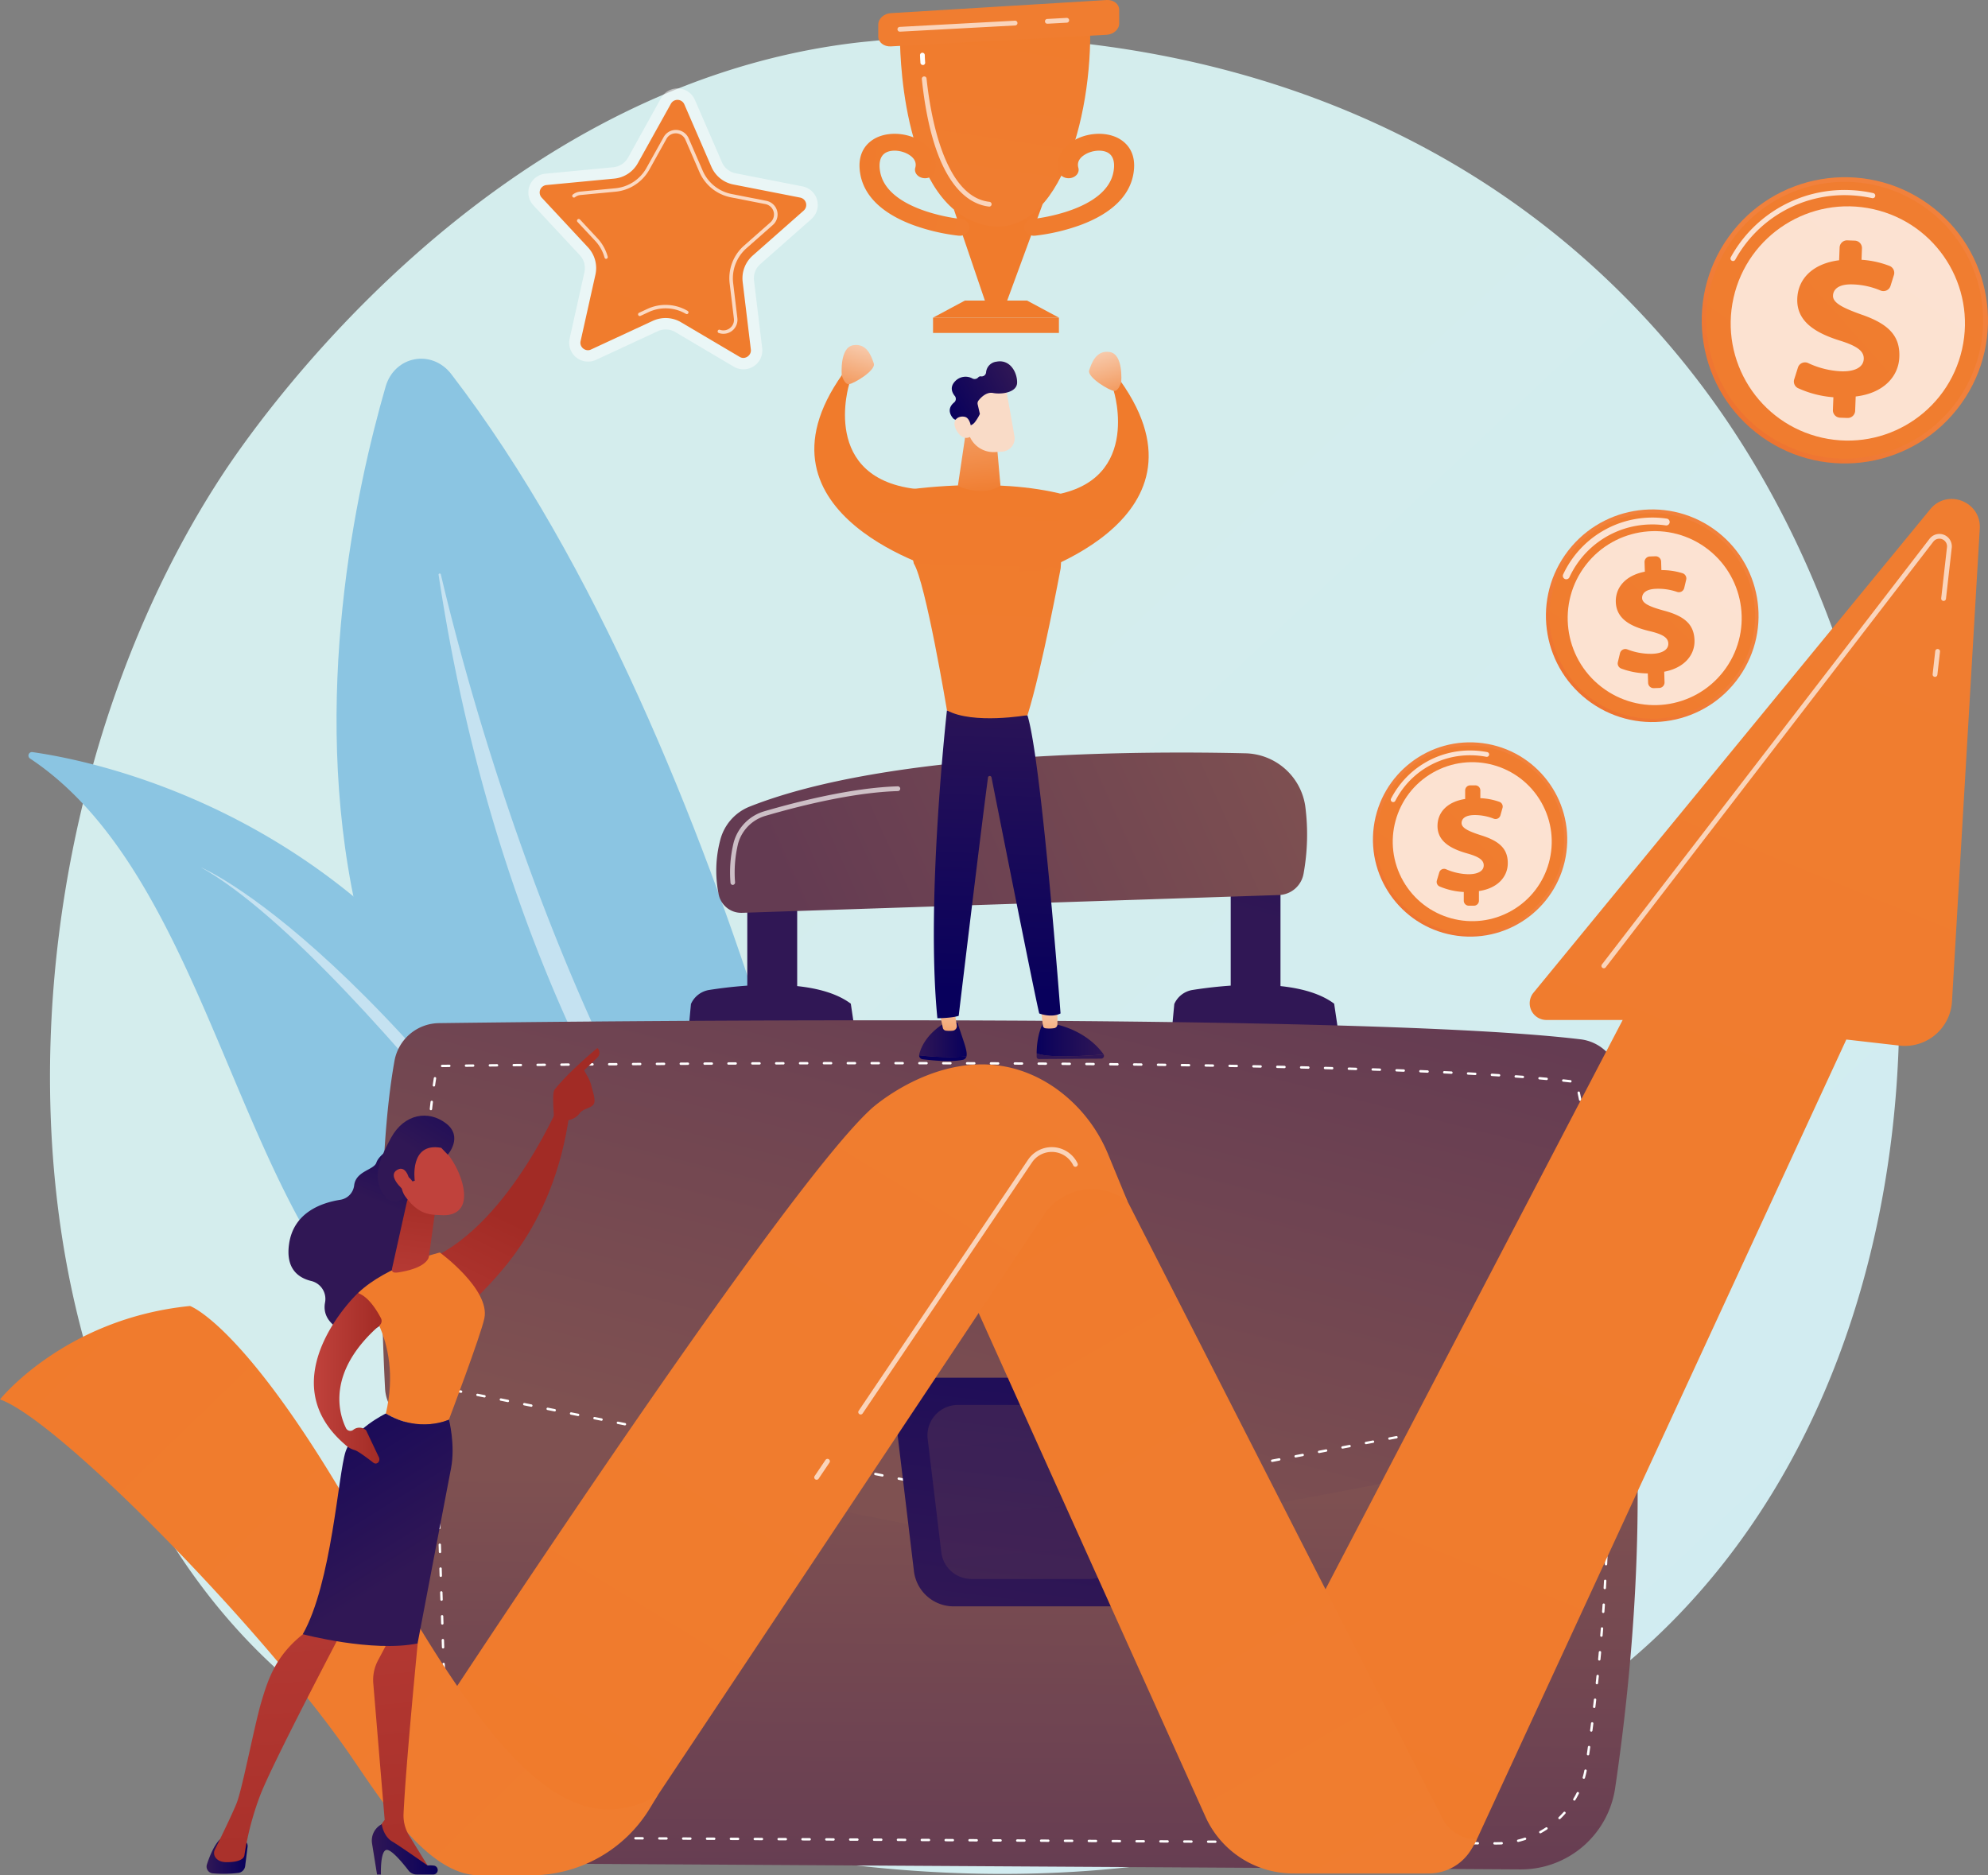 <svg xmlns="http://www.w3.org/2000/svg" xmlns:xlink="http://www.w3.org/1999/xlink" viewBox="0 0 833.09 785.91"><rect x="0" y="0" width="833.09" height="785.91" fill="#808080" stroke="none"/><defs><style>.cls-1{fill:url(#linear-gradient);}.cls-2{fill:#8bc5e2;}.cls-12,.cls-18,.cls-3,.cls-49,.cls-51{fill:#fff;}.cls-3{opacity:0.5;}.cls-4{fill:url(#linear-gradient-2);}.cls-5{fill:none;stroke:#fff;stroke-linecap:round;stroke-miterlimit:10;stroke-dasharray:3 7;}.cls-6{fill:url(#linear-gradient-3);}.cls-7{fill:url(#linear-gradient-4);}.cls-8{fill:url(#linear-gradient-5);}.cls-9{fill:url(#linear-gradient-6);}.cls-10{fill:url(#linear-gradient-7);}.cls-11{opacity:0.67;}.cls-13{fill:url(#linear-gradient-8);}.cls-14{fill:url(#linear-gradient-9);}.cls-15{opacity:0.28;fill:url(#linear-gradient-10);}.cls-16{fill:url(#linear-gradient-11);}.cls-17{fill:url(#linear-gradient-12);}.cls-18{opacity:0.78;}.cls-19{fill:url(#linear-gradient-13);}.cls-20{fill:url(#linear-gradient-14);}.cls-21{fill:url(#linear-gradient-15);}.cls-22{fill:url(#linear-gradient-16);}.cls-23{fill:url(#linear-gradient-17);}.cls-24{fill:url(#linear-gradient-18);}.cls-25{fill:url(#linear-gradient-19);}.cls-26{fill:url(#linear-gradient-20);}.cls-27{fill:url(#linear-gradient-21);}.cls-28{fill:url(#linear-gradient-22);}.cls-29{fill:url(#linear-gradient-23);}.cls-30{fill:url(#linear-gradient-24);}.cls-31{fill:url(#linear-gradient-25);}.cls-32{fill:url(#linear-gradient-26);}.cls-33{fill:url(#linear-gradient-27);}.cls-34{fill:url(#linear-gradient-28);}.cls-35{fill:url(#linear-gradient-29);}.cls-36{fill:url(#linear-gradient-30);}.cls-37{fill:url(#linear-gradient-31);}.cls-38{fill:url(#linear-gradient-32);}.cls-39{fill:url(#linear-gradient-33);}.cls-40{fill:url(#linear-gradient-34);}.cls-41{fill:url(#linear-gradient-35);}.cls-42{fill:url(#linear-gradient-36);}.cls-43{fill:url(#linear-gradient-37);}.cls-44{fill:url(#linear-gradient-38);}.cls-45{fill:url(#linear-gradient-39);}.cls-46{fill:url(#linear-gradient-40);}.cls-47{fill:url(#linear-gradient-41);}.cls-48{fill:url(#linear-gradient-42);}.cls-49{opacity:0.51;}.cls-50{fill:url(#linear-gradient-43);}.cls-51{opacity:0.71;}.cls-52{fill:url(#linear-gradient-44);}.cls-53{fill:url(#linear-gradient-45);}.cls-54{fill:url(#linear-gradient-46);}.cls-55{fill:url(#linear-gradient-47);}.cls-56{fill:url(#linear-gradient-48);}.cls-57{fill:url(#linear-gradient-49);}.cls-58{fill:url(#linear-gradient-50);}.cls-59{fill:url(#linear-gradient-51);}.cls-60{fill:url(#linear-gradient-52);}.cls-61{fill:url(#linear-gradient-53);}.cls-62{fill:url(#linear-gradient-54);}.cls-63{fill:url(#linear-gradient-55);}.cls-64{fill:url(#linear-gradient-56);}.cls-65{fill:url(#linear-gradient-57);}.cls-66{fill:url(#linear-gradient-58);}.cls-67{fill:url(#linear-gradient-59);}.cls-68{fill:url(#linear-gradient-60);}.cls-69{fill:url(#linear-gradient-61);}</style><linearGradient id="linear-gradient" x1="866.73" y1="910.9" x2="320.31" y2="329.22" gradientUnits="userSpaceOnUse"><stop offset="0" stop-color="#d0ecf4"/><stop offset="1" stop-color="#d4eded"/></linearGradient><linearGradient id="linear-gradient-2" x1="427.37" y1="619.07" x2="425.87" y2="800.56" gradientUnits="userSpaceOnUse"><stop offset="0" stop-color="#7f5151"/><stop offset="1" stop-color="#643b52"/></linearGradient><linearGradient id="linear-gradient-3" x1="395.87" y1="164.68" x2="349.37" y2="335.67" gradientUnits="userSpaceOnUse"><stop offset="0" stop-color="#08005c"/><stop offset="1" stop-color="#301755"/></linearGradient><linearGradient id="linear-gradient-4" x1="386.52" y1="162.13" x2="340.02" y2="333.12" xlink:href="#linear-gradient-3"/><linearGradient id="linear-gradient-5" x1="584.47" y1="215.96" x2="537.97" y2="386.95" xlink:href="#linear-gradient-3"/><linearGradient id="linear-gradient-6" x1="574.58" y1="213.27" x2="528.08" y2="384.26" xlink:href="#linear-gradient-3"/><linearGradient id="linear-gradient-7" x1="545.96" y1="302.3" x2="340.47" y2="395.3" xlink:href="#linear-gradient-2"/><linearGradient id="linear-gradient-8" x1="399.87" y1="631.36" x2="464.37" y2="379.37" xlink:href="#linear-gradient-2"/><linearGradient id="linear-gradient-9" x1="451.2" y1="443.84" x2="422.02" y2="675.05" xlink:href="#linear-gradient-3"/><linearGradient id="linear-gradient-10" x1="422.91" y1="507.63" x2="453.57" y2="859.39" xlink:href="#linear-gradient-2"/><linearGradient id="linear-gradient-11" x1="1715.32" y1="326.06" x2="1775.08" y2="256.7" gradientTransform="matrix(0.6, 0.8, -0.8, 0.6, -165.89, -1317.84)" gradientUnits="userSpaceOnUse"><stop offset="0" stop-color="#eb6523"/><stop offset="1" stop-color="#f1813c"/></linearGradient><linearGradient id="linear-gradient-12" x1="1808.85" y1="206.1" x2="1632.13" y2="473.07" gradientTransform="translate(-850.1 -658.91) rotate(22.55)" gradientUnits="userSpaceOnUse"><stop offset="0" stop-color="#f07d30"/><stop offset="1" stop-color="#f07b2c"/></linearGradient><linearGradient id="linear-gradient-13" x1="959.61" y1="-522.28" x2="869.99" y2="-371.82" gradientTransform="translate(-327.1 511.69) rotate(13.39)" xlink:href="#linear-gradient-12"/><linearGradient id="linear-gradient-14" x1="1848.23" y1="9.63" x2="1928.69" y2="-83.77" gradientTransform="translate(-358.95 -1431.49) rotate(56.67)" xlink:href="#linear-gradient-11"/><linearGradient id="linear-gradient-15" x1="1974.15" y1="-151.88" x2="1736.23" y2="207.55" gradientTransform="translate(-265.07 -1495.26) rotate(60.04)" xlink:href="#linear-gradient-12"/><linearGradient id="linear-gradient-16" x1="1027.44" y1="-905.62" x2="906.79" y2="-703.08" gradientTransform="matrix(0.95, 0.3, -0.3, 0.95, -428.11, 651.36)" xlink:href="#linear-gradient-12"/><linearGradient id="linear-gradient-17" x1="1692.63" y1="275.36" x2="1747.23" y2="211.98" gradientTransform="translate(614.94 -1409.07) rotate(83.09)" xlink:href="#linear-gradient-11"/><linearGradient id="linear-gradient-18" x1="1778.09" y1="165.76" x2="1616.62" y2="409.69" gradientTransform="translate(-455.96 -1045.12) rotate(45.62)" xlink:href="#linear-gradient-12"/><linearGradient id="linear-gradient-19" x1="918.15" y1="-554.19" x2="836.27" y2="-416.72" gradientTransform="matrix(0.96, 0.27, -0.27, 0.96, -385.11, 606.98)" xlink:href="#linear-gradient-12"/><linearGradient id="linear-gradient-20" x1="418.91" y1="98.3" x2="482.41" y2="27.3" gradientUnits="userSpaceOnUse"><stop offset="0" stop-color="#f07b2c"/><stop offset="1" stop-color="#f07d30"/></linearGradient><linearGradient id="linear-gradient-21" x1="422.47" y1="-16.71" x2="407.97" y2="81.79" xlink:href="#linear-gradient-20"/><linearGradient id="linear-gradient-22" x1="424.97" y1="75.58" x2="418.97" y2="123.58" xlink:href="#linear-gradient-20"/><linearGradient id="linear-gradient-23" x1="423.08" y1="117.07" x2="444.58" y2="56.57" xlink:href="#linear-gradient-20"/><linearGradient id="linear-gradient-24" x1="433.09" y1="-63.63" x2="424.59" y2="-20.63" xlink:href="#linear-gradient-20"/><linearGradient id="linear-gradient-25" x1="486.22" y1="51.66" x2="393.48" y2="121.61" xlink:href="#linear-gradient-20"/><linearGradient id="linear-gradient-26" x1="349.88" y1="68.57" x2="411.19" y2="82.72" xlink:href="#linear-gradient-20"/><linearGradient id="linear-gradient-27" x1="-606.04" y1="435.59" x2="-586.11" y2="435.59" gradientTransform="matrix(-1, 0, 0, 1, -200.94, 0)" xlink:href="#linear-gradient-3"/><linearGradient id="linear-gradient-28" x1="-546.77" y1="69.59" x2="-536.27" y2="-9.91" gradientTransform="matrix(-1, 0, 0, 1, -200.94, 0)" xlink:href="#linear-gradient-3"/><linearGradient id="linear-gradient-29" x1="2210.4" y1="412.2" x2="2206.42" y2="446.93" gradientTransform="translate(-1811.84)" gradientUnits="userSpaceOnUse"><stop offset="0" stop-color="#f9dbc7"/><stop offset="1" stop-color="#f07d30"/></linearGradient><linearGradient id="linear-gradient-30" x1="2227.53" y1="690.37" x2="2238.03" y2="610.87" gradientTransform="translate(-1811.84)" xlink:href="#linear-gradient-3"/><linearGradient id="linear-gradient-31" x1="2246.25" y1="435.88" x2="2274.31" y2="435.88" gradientTransform="translate(-1811.84)" xlink:href="#linear-gradient-3"/><linearGradient id="linear-gradient-32" x1="2252.32" y1="416.65" x2="2248.6" y2="449.13" xlink:href="#linear-gradient-29"/><linearGradient id="linear-gradient-33" x1="417.51" y1="415.61" x2="421.97" y2="275.69" xlink:href="#linear-gradient-3"/><linearGradient id="linear-gradient-34" x1="412.96" y1="195.14" x2="408.64" y2="362.62" xlink:href="#linear-gradient-20"/><linearGradient id="linear-gradient-35" x1="401.92" y1="125.3" x2="410.92" y2="207.3" gradientTransform="matrix(1, 0, 0, 1, 0, 0)" xlink:href="#linear-gradient-29"/><linearGradient id="linear-gradient-36" x1="1776.33" y1="-581.27" x2="1807.59" y2="-588.88" gradientTransform="matrix(0.88, -0.48, 0.48, 0.88, 622.97, 180.86)" xlink:href="#linear-gradient-29"/><linearGradient id="linear-gradient-37" x1="-193.24" y1="-116.51" x2="-161.04" y2="-116.51" gradientTransform="matrix(0.88, -0.48, 0.48, 0.88, 622.97, 180.86)" xlink:href="#linear-gradient-3"/><linearGradient id="linear-gradient-38" x1="1775.24" y1="-585.8" x2="1806.5" y2="-593.41" gradientTransform="matrix(0.88, -0.48, 0.48, 0.88, 622.97, 180.86)" xlink:href="#linear-gradient-29"/><linearGradient id="linear-gradient-39" x1="369.1" y1="194.01" x2="364.78" y2="361.49" xlink:href="#linear-gradient-20"/><linearGradient id="linear-gradient-40" x1="363.53" y1="139.03" x2="353.45" y2="172.14" gradientTransform="matrix(1, 0, 0, 1, 0, 0)" xlink:href="#linear-gradient-29"/><linearGradient id="linear-gradient-41" x1="-1619.08" y1="196.89" x2="-1623.4" y2="364.37" gradientTransform="matrix(-1, 0, 0, 1, -1165.57, 0)" xlink:href="#linear-gradient-20"/><linearGradient id="linear-gradient-42" x1="-1624.65" y1="141.91" x2="-1634.73" y2="175.02" gradientTransform="matrix(-1, 0, 0, 1, -1165.57, 0)" xlink:href="#linear-gradient-29"/><linearGradient id="linear-gradient-43" x1="325.34" y1="-33.54" x2="230.84" y2="221.44" gradientTransform="matrix(1, 0, 0, 1, 0, 0)" xlink:href="#linear-gradient-12"/><linearGradient id="linear-gradient-44" x1="813.68" y1="213.97" x2="570.69" y2="810.95" gradientTransform="matrix(1, 0, 0, 1, 0, 0)" xlink:href="#linear-gradient-12"/><linearGradient id="linear-gradient-45" x1="593.89" y1="813.33" x2="406.4" y2="487.85" gradientTransform="matrix(1, 0, 0, 1, 0, 0)" xlink:href="#linear-gradient-12"/><linearGradient id="linear-gradient-46" x1="446.31" y1="417.72" x2="230.32" y2="770.2" gradientTransform="matrix(1, 0, 0, 1, 0, 0)" xlink:href="#linear-gradient-12"/><linearGradient id="linear-gradient-47" x1="284.25" y1="819.89" x2="3.65" y2="530.31" gradientTransform="matrix(1, 0, 0, 1, 0, 0)" xlink:href="#linear-gradient-12"/><linearGradient id="linear-gradient-48" x1="-8392.75" y1="452.77" x2="-8372.49" y2="503.59" gradientTransform="matrix(-1, 0, 0, 1, -8214.93, 0)" xlink:href="#linear-gradient-3"/><linearGradient id="linear-gradient-49" x1="-8560.26" y1="-98.97" x2="-8522.83" y2="-13.81" gradientTransform="matrix(-1, -0.04, -0.04, 1, -8339.31, 272.94)" gradientUnits="userSpaceOnUse"><stop offset="0" stop-color="#a22b25"/><stop offset="1" stop-color="#c0423c"/></linearGradient><linearGradient id="linear-gradient-50" x1="-8318.69" y1="778.13" x2="-8301.51" y2="778.13" gradientTransform="matrix(-1, 0, 0, 1, -8214.93, 0)" xlink:href="#linear-gradient-3"/><linearGradient id="linear-gradient-51" x1="-8391.28" y1="845.88" x2="-8366.56" y2="556.93" gradientTransform="matrix(-1, 0, 0, 1, -8214.93, 0)" xlink:href="#linear-gradient-49"/><linearGradient id="linear-gradient-52" x1="-8398.51" y1="775" x2="-8370.71" y2="775" gradientTransform="matrix(-1, 0, 0, 1, -8214.93, 0)" xlink:href="#linear-gradient-3"/><linearGradient id="linear-gradient-53" x1="-8341.55" y1="850.18" x2="-8316.82" y2="561.16" gradientTransform="matrix(-1, 0, 0, 1, -8214.93, 0)" xlink:href="#linear-gradient-49"/><linearGradient id="linear-gradient-54" x1="322.27" y1="405.16" x2="208.28" y2="526.66" gradientTransform="matrix(1, 0, 0, 1, 0, 0)" xlink:href="#linear-gradient-12"/><linearGradient id="linear-gradient-55" x1="-8322.58" y1="560.12" x2="-8384.39" y2="659.02" gradientTransform="matrix(-1, 0, 0, 1, -8214.93, 0)" xlink:href="#linear-gradient-3"/><linearGradient id="linear-gradient-56" x1="176.19" y1="495.57" x2="169.19" y2="554.57" gradientTransform="matrix(1, 0, 0, 1, 0, 0)" xlink:href="#linear-gradient-49"/><linearGradient id="linear-gradient-57" x1="-8374.85" y1="577.62" x2="-8346.48" y2="577.62" gradientTransform="matrix(-1, 0, 0, 1, -8214.93, 0)" xlink:href="#linear-gradient-49"/><linearGradient id="linear-gradient-58" x1="-4225.33" y1="5273.72" x2="-4246.29" y2="5243.76" gradientTransform="matrix(-0.98, -0.19, -0.19, 0.98, -8230.11, -423.66)" xlink:href="#linear-gradient-49"/><linearGradient id="linear-gradient-59" x1="-8432.03" y1="-772.59" x2="-8411.77" y2="-721.76" gradientTransform="matrix(-0.98, -0.19, -0.19, 0.98, -8230.11, -423.66)" xlink:href="#linear-gradient-3"/><linearGradient id="linear-gradient-60" x1="-4211.6" y1="5277.35" x2="-4232.6" y2="5247.35" gradientTransform="matrix(-0.98, -0.19, -0.19, 0.98, -8230.11, -423.66)" xlink:href="#linear-gradient-49"/><linearGradient id="linear-gradient-61" x1="-8567.73" y1="-95.69" x2="-8530.3" y2="-10.52" xlink:href="#linear-gradient-49"/></defs><g id="Layer_2" data-name="Layer 2"><g id="Illustration"><path class="cls-1" d="M702.67,677.53c-20.17,20.79-38.22,33-52,42.24-134.77,90-288.83,64.05-336.46,55.19-76.85-14.3-141.72-24.39-197.46-74.75C-9.93,585.79-3.77,347.1,93,199.25,104.48,181.71,201.1,38.48,355.5,18.3c3.77-.49,6.59-.78,9.06-1,23.88-2.53,171.89-15.87,292.57,85.24A359.9,359.9,0,0,1,728,182.89C822.26,328.48,822.55,554,702.67,677.53Z"/><path class="cls-2" d="M363.37,595.15S310.75,315.27,189.15,156.83c-8.17-10.66-23.82-7.72-27.56,5.21C136.6,248.5,85.72,512.31,363.37,595.15Z"/><path class="cls-3" d="M338.31,575.76c.61.7-.25,1.69-.94,1.08C312.05,554.49,214.79,446.38,183.81,241a.49.49,0,1,1,.95-.2C196,288.66,242.26,465.42,338.31,575.76Z"/><path class="cls-2" d="M12.59,317.88a1.47,1.47,0,0,1,1-2.69c24.8,3.52,114.76,21.85,179.87,107.62C253,501.28,282,566.09,291.77,590.63a6.83,6.83,0,0,1-7.25,9.31c-30.7-4.08-116.07-20-150.22-73.59C93.48,462.35,75,359.31,12.59,317.88Z"/><path class="cls-3" d="M84.24,363.51s80,33.26,201,227.67C285.26,591.18,153.29,402.24,84.24,363.51Z"/><path class="cls-4" d="M168.9,557.41l5.47,170.16A55.37,55.37,0,0,0,229.5,781L637,783.43a39.93,39.93,0,0,0,39.83-34c6.37-43,14.49-119.86,5.35-192Z"/><path class="cls-5" d="M181.4,557.41l5.21,161.94a52.68,52.68,0,0,0,52.47,50.87l387.78,2.29a38,38,0,0,0,37.9-32.35c6.07-40.9,13.79-114.07,5.09-182.75Z"/><path class="cls-6" d="M288.32,433.88l1.23-13.12a10.08,10.08,0,0,1,7.65-5.89c12.69-2,44.18-5.58,59.34,5.75l2.26,15.25Z"/><path class="cls-7" d="M328,421.25a18,18,0,0,1-8.79,0,7.92,7.92,0,0,1-6.05-7.68V372.47h20.91v41.06A8,8,0,0,1,328,421.25Z"/><path class="cls-8" d="M490.87,433.88l1.23-13.12a10.08,10.08,0,0,1,7.65-5.89c12.7-2,44.18-5.58,59.34,5.75l2.26,15.25Z"/><path class="cls-9" d="M530.53,421.25a18,18,0,0,1-8.79,0,7.92,7.92,0,0,1-6-7.68V368.14H536.6v45.39A8,8,0,0,1,530.53,421.25Z"/><path class="cls-10" d="M311,382.54l224.9-7.45a10.84,10.84,0,0,0,10.36-8.9,91.65,91.65,0,0,0,.7-28.5,25.94,25.94,0,0,0-25.14-22c-42-1-148.77-1-207.63,22.32a20.52,20.52,0,0,0-12.42,14.26,49.84,49.84,0,0,0-.54,22.84A9.67,9.67,0,0,0,311,382.54Z"/><g class="cls-11"><path class="cls-12" d="M307.12,370.86a1,1,0,0,1-1-.9A52.59,52.59,0,0,1,307.47,353a18.77,18.77,0,0,1,12.78-13c12.53-3.67,36.47-9.92,56-10.47a1,1,0,0,1,0,2c-19.34.54-43.09,6.74-55.53,10.39a16.77,16.77,0,0,0-11.41,11.59,51.65,51.65,0,0,0-1.28,16.23,1,1,0,0,1-.9,1.1Z"/></g><path class="cls-13" d="M184,428.77c72.66-.93,387-4.23,478.28,6.78a18.58,18.58,0,0,1,16,14.4c5.4,24.39,16.25,81.05,15,137.21a16.28,16.28,0,0,1-13.33,15.52L471.45,642.11h-74L175.36,598a17.36,17.36,0,0,1-14-16.12c-1.45-28.26-3.7-94.56,3.94-137.23A19.2,19.2,0,0,1,184,428.77Z"/><path class="cls-5" d="M399.19,624.15,179.27,580.43c-1.35-26.65-3.61-91.77,3.7-132.64a1.25,1.25,0,0,1,1.23-1.06c28-.36,101.79-1.19,183.46-1.19,148.78,0,249.9,2.71,292.43,7.84a.67.67,0,0,1,.6.45c4.75,21.47,15.6,77,14.57,131.44L469.77,624.15Z"/><path class="cls-14" d="M464.48,673.19H399.62A16.76,16.76,0,0,1,383,658.47l-7.49-62.41a16.72,16.72,0,0,1,16.66-18.69h77.92a16.73,16.73,0,0,1,16.71,18.18L481.2,658A16.75,16.75,0,0,1,464.48,673.19Z"/><path class="cls-15" d="M456.5,661.71H407.14a12.74,12.74,0,0,1-12.68-11.21L388.75,603a12.74,12.74,0,0,1,12.69-14.22h59.3a12.73,12.73,0,0,1,12.72,13.84l-4.23,47.5A12.76,12.76,0,0,1,456.5,661.71Z"/><circle class="cls-16" cx="692.42" cy="258.1" r="44.55" transform="translate(84.1 677.63) rotate(-55.04)"/><circle class="cls-17" cx="692.42" cy="258.1" r="43.07" transform="translate(-44.83 308.33) rotate(-24.34)"/><path class="cls-18" d="M656.4,242.76a1.38,1.38,0,0,1-.65-.13,1.43,1.43,0,0,1-.69-1.91,41.23,41.23,0,0,1,43.52-23.36,1.44,1.44,0,0,1-.42,2.84,39.15,39.15,0,0,0-6.94-.4,38.14,38.14,0,0,0-33.55,22.13A1.44,1.44,0,0,1,656.4,242.76Z"/><circle class="cls-18" cx="693.39" cy="259.01" r="36.46" transform="translate(63.5 647.74) rotate(-52.16)"/><path class="cls-19" d="M690.66,286.21l-.13-4a32.23,32.23,0,0,1-11.2-2.06,2.3,2.3,0,0,1-1.35-2.67l.89-3.72a2.31,2.31,0,0,1,3.09-1.61A27,27,0,0,0,692.3,274c4-.13,6.91-1.57,6.82-4.33-.08-2.5-2.42-3.91-8-5.22-8-1.92-13.74-5.18-14-12.13-.19-6.27,4.25-11.21,12.17-12.74l-.13-4a2.31,2.31,0,0,1,2.24-2.38l2.33-.08a2.31,2.31,0,0,1,2.38,2.24l.11,3.56a29.28,29.28,0,0,1,8.87,1.31,2.3,2.3,0,0,1,1.52,2.73l-.82,3.44a2.29,2.29,0,0,1-3,1.65,24.36,24.36,0,0,0-8.7-1.3c-4.72.15-6,2.15-5.95,3.9.07,2.16,2.95,3.56,9.14,5.25,8.86,2.36,12.61,5.89,12.82,12.44.18,6-4.1,11.54-12.69,13.16l.13,4.43a2.3,2.3,0,0,1-2.23,2.38l-2.33.08A2.31,2.31,0,0,1,690.66,286.21Z"/><circle class="cls-20" cx="773.1" cy="134.23" r="59.98" transform="translate(214.5 685.3) rotate(-54.46)"/><circle class="cls-21" cx="773.1" cy="134.23" r="57.99" transform="translate(247.82 717.14) rotate(-57.83)"/><path class="cls-18" d="M726.21,109.4a1.06,1.06,0,0,1-.48-.14,1.08,1.08,0,0,1-.42-1.47,54.38,54.38,0,0,1,49.9-28.13A55.46,55.46,0,0,1,785,80.93a1.08,1.08,0,1,1-.47,2.11,52.91,52.91,0,0,0-9.42-1.21,52.23,52.23,0,0,0-47.93,27A1.09,1.09,0,0,1,726.21,109.4Z"/><circle class="cls-18" cx="774.32" cy="135.54" r="49.08" transform="translate(472.65 861.45) rotate(-77.36)"/><path class="cls-22" d="M768.1,171.82l.2-5.34a43.61,43.61,0,0,1-14.84-3.82,3.08,3.08,0,0,1-1.57-3.71l1.55-4.92a3.11,3.11,0,0,1,4.3-1.87,36.24,36.24,0,0,0,13.71,3.44c5.36.21,9.42-1.45,9.57-5.18.13-3.36-2.88-5.47-10.25-7.76-10.51-3.32-18-8.24-17.6-17.59.33-8.45,6.75-14.66,17.53-16l.21-5.34a3.11,3.11,0,0,1,3.23-3l3.13.12a3.1,3.1,0,0,1,3,3.23l-.18,4.79a39.47,39.47,0,0,1,11.78,2.59,3.1,3.1,0,0,1,1.79,3.81l-1.42,4.54a3.11,3.11,0,0,1-4.18,1.94,32.31,32.31,0,0,0-11.56-2.56c-6.35-.25-8.27,2.31-8.36,4.68-.11,2.9,3.62,5,11.79,7.91,11.67,4,16.38,9.09,16,17.9-.31,8.08-6.59,15.11-18.28,16.48l-.23,6a3.12,3.12,0,0,1-3.23,3l-3.13-.12A3.11,3.11,0,0,1,768.1,171.82Z"/><circle class="cls-23" cx="616.1" cy="351.84" r="40.71" transform="translate(186.51 916.49) rotate(-82.47)"/><circle class="cls-24" cx="616.1" cy="351.84" r="39.35" transform="translate(-68.34 538.7) rotate(-45)"/><path class="cls-18" d="M583.81,336.14a.93.93,0,0,1-.45-.11,1,1,0,0,1-.42-1.35,37.19,37.19,0,0,1,33.56-20.17,37.92,37.92,0,0,1,6.73.68,1,1,0,0,1,.79,1.17,1,1,0,0,1-1.17.8,35.73,35.73,0,0,0-6.37-.64,35.16,35.16,0,0,0-31.76,19.08A1,1,0,0,1,583.81,336.14Z"/><circle class="cls-18" cx="616.95" cy="352.71" r="33.31" transform="translate(-93.7 352.27) rotate(-29.72)"/><path class="cls-25" d="M613.41,377.43l0-3.62a29.52,29.52,0,0,1-10.15-2.32,2.1,2.1,0,0,1-1.13-2.49l1-3.36a2.1,2.1,0,0,1,2.88-1.35,24.61,24.61,0,0,0,9.37,2.08c3.64,0,6.36-1.17,6.39-3.7,0-2.28-2.06-3.66-7.1-5.07-7.19-2.05-12.34-5.25-12.27-11.6.06-5.74,4.3-10.07,11.59-11.16l0-3.63a2.13,2.13,0,0,1,2.14-2.09l2.13,0a2.12,2.12,0,0,1,2.09,2.13l0,3.25a27,27,0,0,1,8,1.54,2.1,2.1,0,0,1,1.29,2.55l-.88,3.11a2.11,2.11,0,0,1-2.8,1.39,22.11,22.11,0,0,0-7.89-1.52c-4.31,0-5.57,1.73-5.58,3.33,0,2,2.55,3.36,8.14,5.15,8,2.49,11.29,5.86,11.22,11.84-.06,5.49-4.18,10.38-12.09,11.53l0,4.05a2.11,2.11,0,0,1-2.14,2.09l-2.12,0A2.11,2.11,0,0,1,613.41,377.43Z"/><polygon class="cls-26" points="421.63 127.15 413.13 127.15 399.75 87.82 436.92 85.56 421.63 127.15"/><path class="cls-27" d="M377.13,14.74c-.05,3.32-.05,68.32,32.95,78.88S458,49.17,456.8,10Z"/><rect class="cls-28" x="391" y="133.12" width="52.75" height="6.41"/><polygon class="cls-29" points="443.75 133.12 391 133.12 404.35 125.96 430.4 125.96 443.75 133.12"/><path class="cls-30" d="M373.3,5.51c-2.89.18-5.26,2.33-5.26,4.77v5c0,2.44,2.37,4.32,5.27,4.16l90.43-4.86c2.9-.16,5.27-2.29,5.27-4.73V4.14c0-2.45-2.37-4.3-5.27-4.13Z"/><path class="cls-31" d="M433.45,98.78a4,4,0,0,1-4.17-3.13c-.26-1.94,1.39-3.7,3.7-3.92.44,0,30.78-3.25,33.66-19.86.49-2.8.43-6.46-2.58-8-2.49-1.26-6.55-.86-9.46.94-1.66,1-3.47,2.8-2.7,5.51.54,1.91-.85,3.81-3.11,4.27s-4.53-.72-5.07-2.62c-1.39-4.93.82-9.74,5.91-12.88,5.66-3.48,13.38-4,18.77-1.28,3.15,1.6,8.19,5.68,6.56,15.07s-9.36,16.73-22.43,21.52a83.88,83.88,0,0,1-18.6,4.35A3.85,3.85,0,0,1,433.45,98.78Z"/><path class="cls-32" d="M402,98.78a4,4,0,0,0,4.18-3.13c.26-1.94-1.4-3.7-3.7-3.92-.44,0-30.79-3.25-33.67-19.86-.48-2.8-.43-6.46,2.59-8,2.48-1.26,6.55-.86,9.46.94,1.65,1,3.46,2.8,2.69,5.51-.53,1.91.86,3.81,3.12,4.27s4.52-.72,5.06-2.62c1.4-4.93-.81-9.74-5.91-12.88-5.66-3.48-13.37-4-18.76-1.28-3.15,1.6-8.19,5.68-6.56,15.07s9.36,16.73,22.42,21.52a84,84,0,0,0,18.6,4.35A3.93,3.93,0,0,0,402,98.78Z"/><g class="cls-11"><path class="cls-12" d="M438.9,9.94a1,1,0,0,1,0-2l8.08-.44a1,1,0,0,1,1.05,1,1,1,0,0,1-1,1L439,9.94Z"/></g><g class="cls-11"><path class="cls-12" d="M377.12,13.27a1,1,0,0,1-.05-2l48.25-2.6a1,1,0,0,1,.11,2l-48.25,2.6Z"/></g><g class="cls-11"><path class="cls-12" d="M414.48,86.56h-.11c-8.48-1-23.41-9.21-28.07-53.43a1,1,0,0,1,.89-1.1,1,1,0,0,1,1.09.89c1.57,14.8,7.26,49.46,26.32,51.66a1,1,0,0,1-.12,2Z"/></g><path class="cls-12" d="M386.71,27.22a1,1,0,0,1-1-.94c-.13-2-.17-3.18-.17-3.18a1,1,0,0,1,1-1,1,1,0,0,1,1,1s0,1.15.16,3.11a1,1,0,0,1-.93,1.06Z"/><path class="cls-33" d="M385.17,442.27a1.73,1.73,0,0,1,.05-.45c2.27-9,11.55-13.61,11.55-13.61l4.46.35c2.57,7.93,4.23,11.8,3.81,14,0,.06,0,.11,0,.17A105.42,105.42,0,0,1,385.17,442.27Z"/><path class="cls-34" d="M405,442.7a1.92,1.92,0,0,1-1.42,1.43c-5.24,1.11-13.56.22-17.06-.24a1.63,1.63,0,0,1-1.35-1.62A105.42,105.42,0,0,0,405,442.7Z"/><path class="cls-35" d="M393.09,421.26l2,9.41a1.52,1.52,0,0,0,1.31,1.26,13,13,0,0,0,3,0,1.94,1.94,0,0,0,1.53-2.28l-1.35-8.35Z"/><path class="cls-36" d="M442.93,442.63c-4.77-.14-7.24-.7-8.51-1.22,0,.47,0,1,0,1.46a.94.94,0,0,0,.9.95l26.18-.17a1.19,1.19,0,0,0,1-1.74C459,442.2,450.3,442.83,442.93,442.63Z"/><path class="cls-37" d="M462.47,441.91a1.74,1.74,0,0,0-.1-.19c-2.31-3.23-8.2-9.67-19.84-12.46l-5.58-.17s-2.48,4.32-2.53,12.32c1.27.52,3.74,1.08,8.51,1.22C450.3,442.83,459,442.2,462.47,441.91Z"/><path class="cls-38" d="M435.92,420.63c.06.41.82,6.74,1.12,9.19a1.22,1.22,0,0,0,1,1.1,13.14,13.14,0,0,0,3.84-.06,1.66,1.66,0,0,0,1.25-1.66v-9.93Z"/><path class="cls-39" d="M396.82,297.71s-8.93,79.39-4,129c0,0,5.95,0,8.93-1,0,0,9.28-77.63,12.28-99.84a.74.74,0,0,1,1.47-.05c3.71,18.69,18.26,92,20,98.89,0,0,5,2,8.93,0,0,0-7.94-106.18-13.89-125Z"/><path class="cls-40" d="M379,205.41s37.71-5.95,67.48,2l-2,30.76s-7.94,42.68-13.89,61.53c0,0-22.83,4-33.75-2,0,0-8.93-53.59-13.89-61.53C382.93,236.18,378,215.34,379,205.41Z"/><path class="cls-41" d="M405.16,178.3l-3.76,25.4s10.5,4.82,17.85-.21l-1.58-17.93Z"/><path class="cls-42" d="M421.33,161.75c.12.22,2.39,13,3.78,21a5.57,5.57,0,0,1-5.15,6.52l-3,.18a10.85,10.85,0,0,1-11.36-9.19l-2.2-14.36S418.46,156.54,421.33,161.75Z"/><path class="cls-43" d="M400.08,165.9c-1.16-1.45-2.18-3.8.3-6.26a6,6,0,0,1,7.18-1,2,2,0,0,0,2.36-.47,1.27,1.27,0,0,1,1.18-.44,1.87,1.87,0,0,0,2.12-1.63,4.92,4.92,0,0,1,4.36-4.53c5.84-1.13,8.75,4.71,8.65,8.82s-6.51,5-10.14,4.29c-2.67-.5-5,1.85-6,3.13a1.93,1.93,0,0,0-.39,1.65l.93,4a18,18,0,0,1-2.17,3.55,4,4,0,0,1-2.11,1.36c-1.09-2-4.13-2.38-5.55-2.42a1.93,1.93,0,0,1-1.4-.67c-1.07-1.22-2.74-4,.46-6.64A1.93,1.93,0,0,0,400.08,165.9Z"/><path class="cls-44" d="M407.4,182.55s-.13-7.17-3-7.85-6,1.43-3.55,5.72C403.91,185.76,407.4,182.55,407.4,182.55Z"/><path class="cls-45" d="M395.94,239.68s-85.22-23.19-42.9-82.84l2.86,4s-12.75,40.4,29.48,44.24C385.38,205.13,396.32,233.34,395.94,239.68Z"/><path class="cls-46" d="M352.75,157.14s-1-11.51,4.8-12.47,7.67,4.79,8.63,7.67S357.55,161,355.63,161,352.75,157.14,352.75,157.14Z"/><path class="cls-47" d="M426.68,242.56s85.21-23.2,42.9-82.84l-2.87,4.05s12.75,40.4-29.48,44.24C437.23,208,426.3,236.22,426.68,242.56Z"/><path class="cls-48" d="M469.86,160s1-11.51-4.79-12.47-7.68,4.79-8.64,7.67,8.64,8.64,10.55,8.64S469.86,160,469.86,160Z"/><path class="cls-49" d="M291.19,41.84,302.54,68a7.9,7.9,0,0,0,5.74,4.62l28,5.49A7.91,7.91,0,0,1,340,91.82L318.6,110.7a7.88,7.88,0,0,0-2.62,6.89l3.42,28.31a7.91,7.91,0,0,1-11.88,7.77L283,139.17a7.9,7.9,0,0,0-7.36-.37l-25.87,12a7.92,7.92,0,0,1-11.06-8.91l6.2-27.83a7.9,7.9,0,0,0-1.93-7.12L223.53,86.06a7.92,7.92,0,0,1,5.05-13.27L257,70.09a7.94,7.94,0,0,0,6.17-4L277,41.14A7.91,7.91,0,0,1,291.19,41.84Z"/><path class="cls-50" d="M311.39,150a3.11,3.11,0,0,1-1.44-.45l-24.56-14.5a12.66,12.66,0,0,0-5.83-1.75,12.82,12.82,0,0,0-6,1.16l-25.87,12a3.09,3.09,0,0,1-1.47.31,3.27,3.27,0,0,1-2.37-1.28,3,3,0,0,1-.54-2.56l6.21-27.83a12.71,12.71,0,0,0-3.09-11.41L227,82.81a3.14,3.14,0,0,1,2-5.26l28.39-2.7a12.69,12.69,0,0,0,9.9-6.47l13.87-24.92a3.14,3.14,0,0,1,5.62.28l11.34,26.17a12.66,12.66,0,0,0,9.21,7.41l28,5.49a3.14,3.14,0,0,1,1.47,5.43l-21.38,18.87a12.72,12.72,0,0,0-4.2,11l3.42,28.31a3,3,0,0,1-.78,2.49A3.24,3.24,0,0,1,311.39,150Z"/><path class="cls-51" d="M254,108.49a.71.71,0,0,1-.65-.53,16.89,16.89,0,0,0-3.9-7L242,93a.71.71,0,0,1,1.05-1l7.39,7.94a18.38,18.38,0,0,1,4.23,7.63.72.72,0,0,1-.5.88A.91.91,0,0,1,254,108.49Z"/><path class="cls-51" d="M268.07,132.45a.7.7,0,0,1-.61-.42.71.71,0,0,1,.35-.95l3.46-1.61a18.19,18.19,0,0,1,16.92.84.72.72,0,0,1-.73,1.24,16.8,16.8,0,0,0-15.59-.78l-3.46,1.61A.83.83,0,0,1,268.07,132.45Z"/><path class="cls-51" d="M302.88,139.88a6,6,0,0,1-1.67-.33.71.71,0,0,1-.43-.92.7.7,0,0,1,.91-.43,4.39,4.39,0,0,0,4.23-.73,4.31,4.31,0,0,0,1.62-4l-1.77-14.67a18.19,18.19,0,0,1,6-15.83l11.08-9.78a4.42,4.42,0,0,0-2.07-7.65l-14.5-2.84A18.21,18.21,0,0,1,293.1,72.1l-5.88-13.56a4.41,4.41,0,0,0-7.91-.39l-7.18,12.91A18.24,18.24,0,0,1,258,80.33l-14.72,1.4a4.37,4.37,0,0,0-2.35.94.72.72,0,0,1-.9-1.12,5.82,5.82,0,0,1,3.12-1.25l14.71-1.4a16.76,16.76,0,0,0,13.06-8.54l7.19-12.91a5.85,5.85,0,0,1,10.48.52l5.88,13.56a16.75,16.75,0,0,0,12.15,9.78l14.51,2.85a5.84,5.84,0,0,1,2.74,10.12l-11.08,9.78a16.78,16.78,0,0,0-5.55,14.59L309,133.32a5.88,5.88,0,0,1-6.09,6.56Z"/><path class="cls-52" d="M524,726.28,680,427.45H648a7,7,0,0,1-5.4-11.41L808.87,213.42c7.2-8.78,21.44-3.21,20.77,8.13L818,419.69a19.79,19.79,0,0,1-22,18.5l-22.28-2.55L618.89,770.81a24.64,24.64,0,0,1-22.37,14.32H542.88Z"/><path class="cls-53" d="M395,516.7,505.15,761.32A40.38,40.38,0,0,0,542,785.13h56.77a20.72,20.72,0,0,0,18.13-10.68l2-3.64h0A16.23,16.23,0,0,1,604.43,762L457.71,474.48Z"/><path class="cls-54" d="M472.53,503.52h0a24.08,24.08,0,0,0-35,5.55L275.65,752.33a70,70,0,0,1-58.23,31.19H194.64L176.1,730.11S326.62,499.31,365.41,464.4c0,0,38.64-34.82,76.73-8.49a63.44,63.44,0,0,1,22.37,28.19Z"/><path class="cls-55" d="M0,586.46s27.1-33.88,79.62-39.15c0,0,24.95,8.5,74.64,97.55s82.68,129.65,121.39,107.47l-3.21,5.32a58.38,58.38,0,0,1-50,28.26H201c-23.57,0-44-36.31-57.8-55.44C104.55,676.7,23.76,594.81,0,586.46Z"/><g class="cls-11"><path class="cls-12" d="M810.88,283.66h-.11a1,1,0,0,1-.88-1.11l1.09-9.67a1,1,0,0,1,2,.22l-1.1,9.68A1,1,0,0,1,810.88,283.66Z"/></g><g class="cls-11"><path class="cls-12" d="M672.1,405.78a1,1,0,0,1-.61-.21,1,1,0,0,1-.18-1.4L808.59,225.8a5.21,5.21,0,0,1,9.31,3.76l-2.42,21.38a1,1,0,1,1-2-.22l2.42-21.38a3.21,3.21,0,0,0-5.74-2.32L672.89,405.39A1,1,0,0,1,672.1,405.78Z"/></g><g class="cls-11"><path class="cls-12" d="M360.67,592.78a1,1,0,0,1-.56-.17,1,1,0,0,1-.27-1.39l71-105.24a12,12,0,0,1,20.74,1.58,1,1,0,0,1-1.81.85,10,10,0,0,0-17.27-1.31l-71,105.24A1,1,0,0,1,360.67,592.78Z"/></g><g class="cls-11"><path class="cls-12" d="M342.22,620.13a1,1,0,0,1-.56-.17,1,1,0,0,1-.27-1.39l4.55-6.75a1,1,0,0,1,1.66,1.12l-4.55,6.75A1,1,0,0,1,342.22,620.13Z"/></g><path class="cls-56" d="M165.81,480.1s-6.83,3.33-8.09,7.14c-1,3.07-8.56,3.46-9.3,9.48a6.93,6.93,0,0,1-5.78,6.08C134.92,504,123,508,121.13,521.38c-1.45,10.22,3.76,14.09,9.23,15.44a7.73,7.73,0,0,1,5.87,8.94c-.77,3.89.39,8.39,7.13,12,15.1,8,30.18-18.88,30.18-18.88L176.63,492Z"/><path class="cls-57" d="M235.68,459.85s-21.34,52.22-55,67.56c0,0,10.35,18.37,16.06,19.67,7.2-8.55,35.13-30.07,41.95-80.88Z"/><path class="cls-58" d="M103.74,774l-1,8a3.31,3.31,0,0,1-2.91,2.9,52.13,52.13,0,0,1-10.75.17,2.85,2.85,0,0,1-2.38-3.69c1-3.1,2.79-7.75,5.38-10.49H101A2.74,2.74,0,0,1,103.74,774Z"/><path class="cls-59" d="M173.54,679.91l1.5,8.85s-5,51-5.93,71.42a16.05,16.05,0,0,0,2.36,9.09l8.76,14.22L158,770.36l-.44-2.72,3.64-5-4.77-57.15a17.49,17.49,0,0,1,2-9.7l4.6-8.65Z"/><path class="cls-60" d="M181.7,785.56h-7.1a4.3,4.3,0,0,1-3.4-1.67c-2.21-2.88-6.8-8.49-9-8.64-2.95-.19-2.57,10.31-2.57,10.31H158l-2.09-13a7.71,7.71,0,0,1,4.05-8.07h0s.67,5,4.34,7.2,14.89,10.11,14.89,10.11a10.38,10.38,0,0,1,2.89.08A1.88,1.88,0,0,1,181.7,785.56Z"/><path class="cls-61" d="M143.05,684.11s-29.51,56-34.2,68.75a123.52,123.52,0,0,0-6.4,24.45c-.09,1.58-2.06,3.09-7.46,3.09-2.79,0-4.16-1.11-4.83-2.2a3.15,3.15,0,0,1-.12-3.05c1.71-3.46,7.12-14.49,9.13-19.5,2.39-6,7.55-33.07,10.37-42.49s6-19.64,18.33-29C127.87,684.11,136.31,675.84,143.05,684.11Z"/><path class="cls-62" d="M161.69,592.4C169.3,560.15,150,541.9,150,541.9c12.17-11.68,34.33-17,34.33-17s21.16,15.46,18.65,27.57c-1.47,7.09-14.87,42.49-14.87,42.49S175.74,600.84,161.69,592.4Z"/><path class="cls-63" d="M144.81,608.37c3.1-9.34,16.88-16,16.88-16,14.05,8.44,26.44,2.57,26.44,2.57s2.78,10.62.86,20.49-14,73.3-14,73.3c-19,3.84-48.11-3.87-48.11-3.87C139,663.46,141.72,617.7,144.81,608.37Z"/><path class="cls-64" d="M170.52,503.6l-6.18,27.79c-.6,2.45,1.64,2.05,4.11,1.58,4.06-.76,9.28-2.33,11-5.49a3.12,3.12,0,0,0,.31-1.05l2.66-19.27a3.46,3.46,0,0,0-2-3.64l-5.14-2.28A3.47,3.47,0,0,0,170.52,503.6Z"/><path class="cls-65" d="M150,541.9c-.47.34-37.39,35.9-5.52,63.38a9.67,9.67,0,0,0,4.26,2.46c1.42.43,5.64,3.62,7.78,5.29a1.48,1.48,0,0,0,2.15-.39h0a2,2,0,0,0,.11-1.92l-5.35-11.3a4.11,4.11,0,0,0-5.35-.24h0a2,2,0,0,1-3.09-.69c-2.91-5.94-8.41-23.38,14.09-43.09a2.43,2.43,0,0,0,.54-3C158.06,549.4,154.45,543.37,150,541.9Z"/><path class="cls-66" d="M182.38,478.26a34.65,34.65,0,0,1,11.42,17.81c2.83,11.36-3.77,13.43-8.49,13.18s-9.55.3-15.48-7.85S173.74,472.81,182.38,478.26Z"/><path class="cls-67" d="M173.81,494.82s-2.42-16.28,11.1-13.79l2.73,2.85s6.61-7.45-.71-13.08-17.47-4.19-23.09,6.06-7.66,17.45-3,23.82,8.25.91,8.25.91-2.16-5.51-.37-7.88,4.11,1.38,4.11,1.38Z"/><path class="cls-68" d="M172,496.21s-1.19-8.37-5.47-6,1.54,7.82,3.88,9.67Z"/><path class="cls-69" d="M237.2,469.55c.26.95-3.22,2.26-5.1-1.66,0-1.85-.84-9.8.32-11.27,6.16-7.79,17.92-17.42,17.92-17.42a2.71,2.71,0,0,1,.2,3.78l-5.73,5.56c1.08,2.13,2.42,3.94,3,6.49.43,1.93,2,6,1,7.67s-4.44,1.94-5.76,3.67A7.63,7.63,0,0,1,237.2,469.55Z"/></g></g></svg>